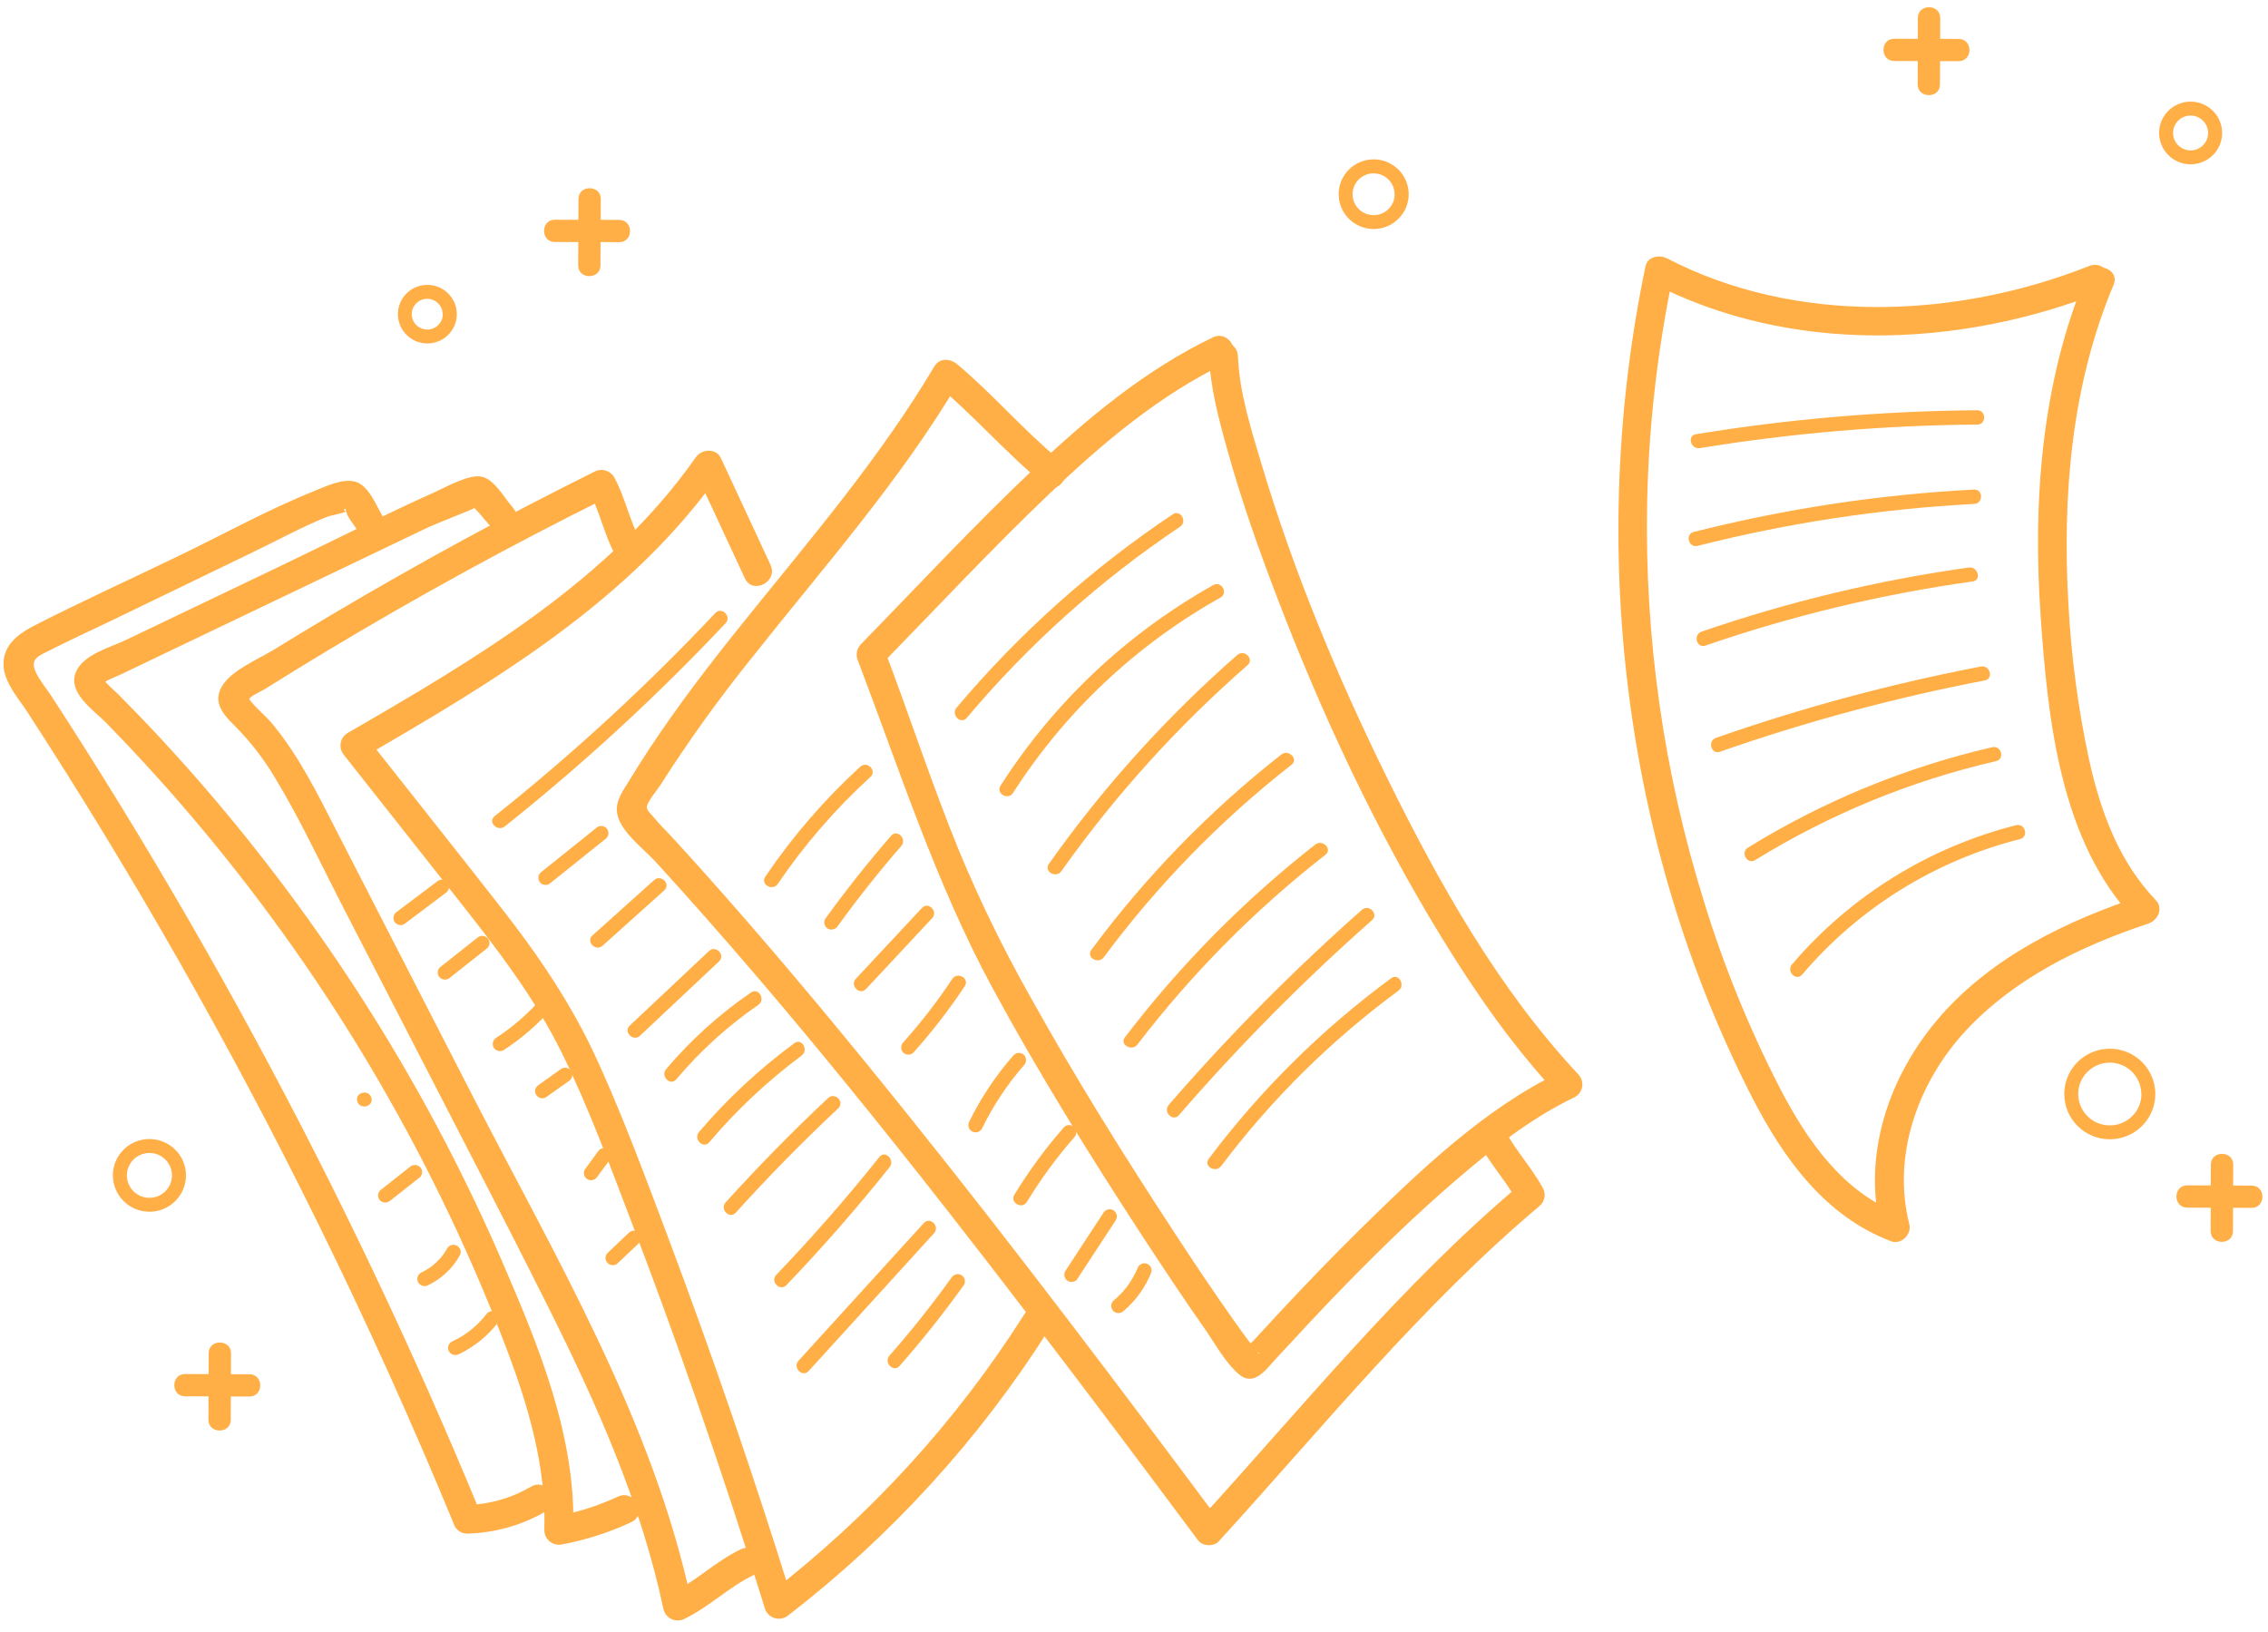 <svg xmlns="http://www.w3.org/2000/svg" width="314" height="226" viewBox="0 0 314 226" fill="none"><g clip-path="url(#clip0_7079_1922)"><path d="M52.944 71.427C52.075 69.972 51.071 67.254 49.227 66.704C47.475 66.178 45.052 67.362 43.485 67.992C37.015 70.593 30.782 74.062 24.484 77.088C17.962 80.236 11.347 83.249 4.889 86.54C2.95 87.534 0.944 88.835 0.544 91.144C0.058 93.949 2.383 96.418 3.807 98.607C18.574 121.338 31.979 144.916 43.952 169.219C50.752 183.021 57.081 197.035 62.939 211.259C63.097 211.578 63.34 211.846 63.642 212.036C63.944 212.225 64.293 212.328 64.65 212.332C68.424 212.243 72.115 211.219 75.391 209.354C77.625 208.076 75.796 204.539 73.546 205.82C70.887 207.382 67.879 208.26 64.793 208.375L66.503 209.448C57.245 186.97 46.801 164.995 35.215 143.612C29.349 132.789 23.196 122.127 16.756 111.627C13.616 106.515 10.41 101.441 7.136 96.405C6.424 95.313 5.484 94.216 4.938 93.028C4.109 91.223 5.38 90.8 6.765 90.097C9.701 88.606 12.706 87.231 15.684 85.803C22.201 82.642 28.723 79.486 35.248 76.335C38.482 74.776 41.69 73.025 45.016 71.659C46.028 71.247 47.484 71.118 48.426 70.609C47.189 71.278 47.737 69.736 47.953 70.865C48.094 71.601 48.988 72.621 49.38 73.273C50.692 75.473 54.248 73.646 52.933 71.435L52.944 71.427Z" fill="#FFAF45"></path><path d="M71.063 70.34C69.887 69.061 68.55 66.457 66.744 66.008C65.027 65.578 61.788 67.418 60.241 68.113C53.029 71.354 45.955 74.951 38.824 78.366L17.399 88.62C15.223 89.659 11.508 90.604 10.5 93.072C9.328 95.917 12.965 98.318 14.639 100.018C33.504 119.299 49.151 141.455 60.985 165.648C64.342 172.502 67.38 179.502 70.099 186.648C73.165 194.722 75.642 203.11 75.361 211.818C75.356 212.121 75.419 212.421 75.546 212.697C75.674 212.972 75.861 213.215 76.096 213.409C76.331 213.602 76.606 213.74 76.902 213.813C77.198 213.886 77.506 213.891 77.804 213.83C81.117 213.21 84.337 212.175 87.388 210.751C89.715 209.658 87.87 206.132 85.543 207.213C82.796 208.489 79.896 209.41 76.913 209.953L79.359 211.964C79.796 198.909 74.582 186.353 69.486 174.579C64.674 163.459 59.069 152.695 52.715 142.369C46.346 132.014 39.25 122.12 31.479 112.761C27.608 108.095 23.569 103.571 19.364 99.189C18.387 98.174 17.401 97.164 16.407 96.159C16.256 96.008 14.563 94.493 14.61 94.37C14.656 94.247 16.401 93.537 16.548 93.461L26.363 88.762C33.506 85.346 40.646 81.93 47.784 78.512C51.352 76.8 54.92 75.091 58.491 73.385C61.294 72.044 64.306 71.077 67.063 69.709C66.559 69.754 66.06 69.802 65.561 69.846C64.957 69.721 66.172 70.822 66.403 71.1C66.951 71.761 67.494 72.421 68.076 73.032C69.819 74.929 72.774 72.241 71.036 70.348L71.063 70.34Z" fill="#FFAF45"></path><path d="M88.676 74.892C87.157 72.106 86.577 68.916 85.059 66.126C84.806 65.664 84.383 65.317 83.878 65.158C83.373 65 82.826 65.042 82.352 65.277C70.16 71.338 58.2 77.838 46.474 84.779C43.616 86.472 40.771 88.192 37.939 89.937C35.809 91.253 32.145 92.733 30.778 94.938C29.411 97.143 30.806 98.827 32.387 100.377C34.612 102.6 36.546 105.094 38.142 107.799C41.455 113.271 44.177 119.123 47.094 124.805L57.062 144.16C63.352 156.416 69.743 168.627 75.89 180.944C82.602 194.345 88.744 208.099 91.862 222.819C91.934 223.113 92.072 223.388 92.265 223.622C92.458 223.857 92.702 224.045 92.978 224.172C93.254 224.3 93.556 224.364 93.861 224.36C94.165 224.355 94.465 224.282 94.737 224.146C98.189 222.488 100.901 219.722 104.352 218.064C106.679 216.945 104.823 213.415 102.504 214.53C99.052 216.188 96.34 218.954 92.889 220.609L95.768 221.936C90.443 196.708 76.788 173.855 65.122 151.125L46.592 115.035C43.945 109.873 41.356 104.585 37.606 100.104C36.732 99.054 35.574 98.171 34.753 97.113C34.248 96.457 34.498 96.908 34.565 96.728C34.713 96.343 36.171 95.713 36.571 95.461C39.388 93.698 42.22 91.958 45.068 90.241C57.816 82.567 70.863 75.423 84.209 68.807C83.307 68.524 82.404 68.24 81.502 67.957C83.04 70.743 83.605 73.933 85.123 76.723C86.354 78.98 89.906 77.126 88.676 74.884L88.676 74.892Z" fill="#FFAF45"></path><path d="M106.682 78.213L99.82 63.452C99.152 62.014 97.174 62.133 96.337 63.308C84.358 80.393 65.935 91.17 48.195 101.446C47.928 101.591 47.697 101.794 47.519 102.04C47.341 102.286 47.221 102.569 47.167 102.867C47.114 103.166 47.128 103.472 47.21 103.764C47.291 104.056 47.438 104.326 47.638 104.555L63.795 125.022C69.004 131.626 74.069 138.229 77.795 145.801C81.521 153.374 84.422 161.328 87.427 169.182C90.585 177.449 93.617 185.765 96.522 194.128C99.8 203.564 102.915 213.051 105.868 222.591C105.953 222.925 106.122 223.233 106.36 223.484C106.599 223.735 106.898 223.921 107.229 224.024C107.56 224.128 107.912 224.145 108.252 224.075C108.591 224.005 108.907 223.849 109.17 223.623C123.411 212.628 135.611 199.242 145.22 184.07C146.587 181.899 143.2 179.769 141.83 181.947C132.402 196.812 120.431 209.92 106.459 220.679C107.557 221.022 108.659 221.369 109.761 221.712C104.509 204.781 98.766 188.015 92.532 171.412C89.427 163.176 86.366 154.867 82.719 146.852C79.206 139.138 74.552 132.274 69.34 125.625C63.13 117.681 56.85 109.791 50.605 101.878L50.048 104.987C68.428 94.341 87.321 83.134 99.743 65.439C98.585 65.393 97.424 65.345 96.26 65.295L103.122 80.06C104.204 82.393 107.765 80.543 106.674 78.221L106.682 78.213Z" fill="#FFAF45"></path><path d="M146.742 63.729C141.726 59.605 137.514 54.619 132.54 50.442C131.591 49.645 130.097 49.489 129.365 50.722C121.815 63.431 112.189 74.634 102.945 86.123C98.368 91.808 93.91 97.598 89.892 103.689C88.927 105.157 87.987 106.641 87.073 108.141C86.325 109.371 85.329 110.695 85.397 112.201C85.522 114.897 89.039 117.428 90.724 119.267C109.37 139.675 126.564 161.413 143.335 183.342C150.931 193.263 158.418 203.271 165.89 213.287C166.491 214.098 168.043 214.157 168.719 213.417C183.151 197.615 196.77 180.752 213.207 166.918C213.53 166.62 213.747 166.226 213.824 165.795C213.901 165.363 213.834 164.919 213.634 164.528C212.116 161.747 209.926 159.394 208.407 156.616C207.173 154.362 203.621 156.213 204.851 158.454C206.389 161.232 208.563 163.585 210.081 166.367L210.508 163.974C194.071 177.808 180.452 194.663 166.02 210.473C166.961 210.515 167.905 210.561 168.849 210.603C154.846 191.83 140.753 173.122 126.093 154.835C117.521 144.137 108.778 133.57 99.697 123.294C97.618 120.945 95.521 118.613 93.406 116.297C92.384 115.181 91.262 114.11 90.322 112.94C90.071 112.638 89.589 112.248 89.552 111.782C89.504 111.115 91.02 109.346 91.387 108.758C95.248 102.701 99.44 96.858 103.944 91.256C113.877 78.683 124.551 66.691 132.751 52.861C131.694 52.953 130.637 53.049 129.58 53.141C134.832 57.547 139.314 62.758 144.624 67.113C146.603 68.742 148.718 65.357 146.758 63.744L146.742 63.729Z" fill="#FFAF45"></path><path d="M167.904 46.721C158.675 51.145 150.633 57.822 143.245 64.81C134.959 72.626 127.186 81.002 119.235 89.146C118.923 89.451 118.714 89.846 118.638 90.275C118.561 90.704 118.621 91.146 118.808 91.539C124.627 106.832 129.573 122.302 137.392 136.755C143.762 148.53 150.853 159.934 158.165 171.147C160.986 175.466 163.846 179.762 166.803 183.99C168.204 185.997 169.584 188.567 171.448 190.206C173.605 192.105 175.271 189.616 176.643 188.127C179.779 184.724 182.931 181.336 186.16 178.021C191.084 172.969 196.154 168.048 201.505 163.448C206.573 159.085 211.927 154.808 218.003 151.912C218.273 151.769 218.506 151.567 218.686 151.321C218.865 151.075 218.987 150.792 219.04 150.493C219.094 150.193 219.079 149.886 218.996 149.593C218.912 149.301 218.764 149.031 218.561 148.803C207.45 136.922 199.275 122.364 192.137 107.89C185.207 93.826 179.119 79.218 174.647 64.231C173.217 59.451 171.587 54.336 171.386 49.31C171.291 46.765 167.289 46.599 167.384 49.18C167.553 53.72 168.786 58.241 170.012 62.593C171.922 69.45 174.312 76.181 176.857 82.829C183.044 98.981 190.431 114.815 199.468 129.595C204.189 137.314 209.405 144.842 215.609 151.472L216.162 148.363C205.56 153.413 196.571 162.097 188.299 170.205C184.488 173.957 180.8 177.793 177.174 181.68C175.961 182.981 174.76 184.289 173.555 185.597C173.353 185.816 171.819 187.131 171.842 187.408C171.875 187.794 174.418 186.71 174.377 187.499C174.377 187.433 174.126 187.275 174.099 187.205C173.988 186.881 173.51 186.487 173.302 186.213C172.439 185.104 171.626 183.958 170.814 182.811C168.022 178.866 165.328 174.839 162.684 170.794C155.648 160.072 148.85 149.18 142.617 137.96C138.894 131.366 135.576 124.555 132.68 117.562C128.944 108.384 125.883 98.955 122.361 89.697L121.934 92.09C129.705 84.134 137.296 75.977 145.349 68.306C152.668 61.345 160.574 54.648 169.753 50.251C172.079 49.136 170.223 45.602 167.904 46.714L167.904 46.721Z" fill="#FFAF45"></path><path d="M289.245 36.827C270.866 44.116 248.659 45.049 230.8 35.772C229.749 35.229 228.091 35.511 227.815 36.881C219.797 75.273 224.611 116.817 242.556 151.888C246.859 160.295 252.635 168.39 261.812 171.852C263.222 172.385 264.695 170.896 264.344 169.505C261.899 159.912 265.58 149.784 272.187 142.667C278.957 135.411 288.101 130.979 297.403 127.884C298.767 127.431 299.563 125.774 298.441 124.6C293.313 119.228 290.796 112.277 289.224 105.151C287.712 98.09 286.758 90.923 286.371 83.713C285.506 68.782 286.752 53.386 292.614 39.458C293.606 37.102 289.767 35.955 288.779 38.288C282.627 53.039 281.423 69.514 282.521 85.278C283.509 99.47 285.187 116.476 295.524 127.295L296.562 124.011C286.098 127.483 275.74 132.465 268.446 140.924C261.511 148.983 257.777 159.916 260.447 170.399L262.979 168.052C255.133 165.092 250.178 157.862 246.466 150.733C242.209 142.475 238.694 133.858 235.964 124.984C230.353 107.051 227.679 88.337 228.044 69.56C228.267 58.964 229.473 48.411 231.647 38.035L228.662 39.144C247.889 49.127 271.292 48.214 291.094 40.365C293.489 39.415 291.617 35.889 289.245 36.827Z" fill="#FFAF45"></path><path d="M249.509 134.928C257.355 125.707 267.898 119.151 279.668 116.174C280.915 115.86 280.384 113.94 279.133 114.247C267.024 117.313 256.175 124.053 248.094 133.532C247.27 134.496 248.677 135.914 249.509 134.928Z" fill="#FFAF45"></path><path d="M276.349 105.381C277.605 105.089 277.074 103.169 275.819 103.454C263.859 106.216 252.436 110.911 242.005 117.353C240.907 118.03 241.911 119.755 243.009 119.078C253.293 112.727 264.557 108.1 276.349 105.381Z" fill="#FFAF45"></path><path d="M274.789 94.209C276.055 93.967 275.517 92.047 274.258 92.281C261.805 94.669 249.547 97.969 237.583 102.154C236.374 102.577 236.893 104.504 238.114 104.082C250.078 99.897 262.336 96.597 274.789 94.209Z" fill="#FFAF45"></path><path d="M273.115 80.503C274.385 80.323 273.843 78.404 272.584 78.576C259.989 80.338 247.595 83.311 235.577 87.454C234.368 87.873 234.887 89.797 236.111 89.382C248.128 85.236 260.52 82.263 273.115 80.503Z" fill="#FFAF45"></path><path d="M273.293 67.782C260.199 68.464 247.205 70.43 234.5 73.651C233.253 73.969 233.784 75.889 235.031 75.578C247.573 72.393 260.401 70.449 273.328 69.773C274.594 69.709 274.586 67.714 273.293 67.782Z" fill="#FFAF45"></path><path d="M273.73 56.799C260.687 56.901 247.673 58.01 234.804 60.118C233.533 60.325 234.076 62.245 235.338 62.045C248.04 59.969 260.885 58.878 273.757 58.782C275.034 58.787 275.022 56.789 273.73 56.799Z" fill="#FFAF45"></path><path d="M133.85 99.389C142.39 89.234 152.327 80.328 163.368 72.933C164.435 72.221 163.435 70.492 162.364 71.208C151.171 78.69 141.094 87.705 132.431 97.986C131.614 98.953 133.022 100.372 133.85 99.389Z" fill="#FFAF45"></path><path d="M140.255 109.778C147.447 98.552 157.311 89.263 168.973 82.734C170.098 82.103 169.091 80.378 167.966 81.009C156.009 87.718 145.898 97.253 138.524 108.771C137.831 109.865 139.565 110.858 140.255 109.778Z" fill="#FFAF45"></path><path d="M146.948 120.607C154.381 110.127 163.031 100.556 172.719 92.092C173.686 91.241 172.271 89.834 171.304 90.678C161.496 99.266 152.74 108.975 145.218 119.603C144.471 120.671 146.205 121.648 146.948 120.607Z" fill="#FFAF45"></path><path d="M152.82 132.53C160.241 122.529 168.981 113.566 178.804 105.883C179.818 105.09 178.395 103.683 177.393 104.469C167.446 112.273 158.599 121.373 151.09 131.523C150.323 132.555 152.061 133.552 152.82 132.53Z" fill="#FFAF45"></path><path d="M157.473 144.619C164.993 134.795 173.741 125.965 183.506 118.342C184.523 117.549 183.096 116.146 182.098 116.927C172.211 124.672 163.357 133.638 155.75 143.611C154.964 144.632 156.702 145.625 157.473 144.619Z" fill="#FFAF45"></path><path d="M163.221 154.394C171.521 144.811 180.455 135.789 189.962 127.388C190.929 126.533 189.51 125.126 188.55 125.974C179.044 134.373 170.111 143.392 161.81 152.972C160.97 153.947 162.378 155.365 163.221 154.394Z" fill="#FFAF45"></path><path d="M169.069 161.442C176.019 152.204 184.287 144.024 193.613 137.162C194.637 136.396 193.641 134.675 192.605 135.437C183.008 142.502 174.5 150.923 167.351 160.435C166.569 161.464 168.307 162.456 169.069 161.442Z" fill="#FFAF45"></path><path d="M107.679 122.38C111.362 116.962 115.667 111.991 120.509 107.566C121.46 106.696 120.045 105.289 119.097 106.155C114.136 110.702 109.724 115.809 105.953 121.373C105.229 122.448 106.963 123.436 107.679 122.38Z" fill="#FFAF45"></path><path d="M115.985 128.211C118.751 124.391 121.682 120.698 124.779 117.132C125.615 116.165 124.207 114.746 123.368 115.717C120.159 119.417 117.121 123.249 114.255 127.215C114.123 127.443 114.087 127.714 114.154 127.968C114.221 128.223 114.386 128.441 114.614 128.575C114.846 128.702 115.118 128.735 115.373 128.667C115.629 128.599 115.848 128.436 115.985 128.211Z" fill="#FFAF45"></path><path d="M119.902 136.927L129.055 127.12C129.933 126.184 128.522 124.766 127.643 125.709L118.491 135.513C117.616 136.453 119.02 137.867 119.902 136.927Z" fill="#FFAF45"></path><path d="M126.464 145.734C129.05 142.842 131.425 139.769 133.57 136.539C134.283 135.468 132.548 134.468 131.84 135.536C129.793 138.622 127.524 141.558 125.052 144.32C124.87 144.509 124.768 144.761 124.767 145.023C124.766 145.285 124.866 145.538 125.047 145.729C125.235 145.914 125.489 146.019 125.754 146.02C126.019 146.021 126.274 145.918 126.464 145.734Z" fill="#FFAF45"></path><path d="M135.934 156.289C137.48 153.107 139.444 150.143 141.774 147.474C141.956 147.285 142.058 147.033 142.059 146.771C142.06 146.509 141.96 146.256 141.779 146.065C141.59 145.88 141.336 145.777 141.072 145.776C140.807 145.775 140.552 145.877 140.362 146.06C137.906 148.848 135.833 151.947 134.196 155.277C134.069 155.507 134.035 155.777 134.102 156.031C134.169 156.285 134.331 156.503 134.555 156.642C134.785 156.775 135.059 156.813 135.317 156.747C135.576 156.681 135.797 156.516 135.934 156.289Z" fill="#FFAF45"></path><path d="M142.169 166.409C144.096 163.248 146.289 160.256 148.725 157.466C148.908 157.277 149.011 157.025 149.012 156.762C149.013 156.5 148.912 156.247 148.731 156.057C148.543 155.871 148.29 155.767 148.025 155.766C147.761 155.765 147.507 155.867 147.318 156.051C144.762 158.969 142.461 162.098 140.439 165.405C139.769 166.5 141.503 167.503 142.169 166.409Z" fill="#FFAF45"></path><path d="M149.232 176.946L154.46 168.972C154.536 168.859 154.588 168.732 154.613 168.598C154.637 168.465 154.634 168.328 154.604 168.195C154.573 168.063 154.516 167.938 154.435 167.828C154.354 167.719 154.252 167.627 154.134 167.558C154.016 167.489 153.885 167.445 153.75 167.429C153.614 167.412 153.477 167.423 153.346 167.461C153.214 167.499 153.093 167.563 152.987 167.65C152.882 167.737 152.796 167.844 152.734 167.965L147.517 175.938C147.441 176.051 147.389 176.179 147.364 176.312C147.34 176.446 147.343 176.583 147.373 176.715C147.404 176.848 147.461 176.973 147.542 177.082C147.623 177.192 147.725 177.284 147.843 177.353C147.961 177.421 148.092 177.465 148.227 177.482C148.363 177.499 148.5 177.488 148.631 177.45C148.762 177.412 148.884 177.347 148.99 177.261C149.095 177.174 149.181 177.067 149.243 176.946L149.232 176.946Z" fill="#FFAF45"></path><path d="M155.541 181.525C157.255 180.078 158.581 178.231 159.401 176.149C159.468 175.894 159.431 175.623 159.298 175.395C159.164 175.167 158.946 175.001 158.69 174.933C158.434 174.873 158.165 174.912 157.938 175.043C157.71 175.174 157.542 175.387 157.468 175.637L157.39 175.814C157.343 175.926 157.292 176.033 157.237 176.141C157.136 176.36 157.023 176.571 156.906 176.782C156.66 177.226 156.387 177.655 156.088 178.065L155.991 178.192L155.964 178.234C155.898 178.323 155.824 178.407 155.754 178.492C155.594 178.687 155.423 178.875 155.248 179.063C154.899 179.431 154.528 179.778 154.138 180.103C153.95 180.289 153.844 180.542 153.843 180.806C153.842 181.07 153.946 181.324 154.132 181.512C154.322 181.691 154.573 181.792 154.834 181.794C155.096 181.797 155.348 181.7 155.541 181.525Z" fill="#FFAF45"></path><path d="M100.453 86.287C101.331 85.351 99.92 83.937 99.038 84.877C89.536 94.963 79.323 104.363 68.476 113.004C67.471 113.809 68.89 115.212 69.888 114.419C80.737 105.777 90.951 96.376 100.453 86.287Z" fill="#FFAF45"></path><path d="M76.237 122.235L83.944 116.058C84.132 115.871 84.237 115.618 84.239 115.354C84.24 115.09 84.136 114.837 83.95 114.648C83.76 114.466 83.506 114.364 83.242 114.363C82.978 114.362 82.724 114.463 82.533 114.643C79.968 116.705 77.399 118.765 74.826 120.825C74.64 121.011 74.535 121.263 74.534 121.526C74.533 121.789 74.636 122.042 74.821 122.23C75.01 122.415 75.263 122.519 75.528 122.52C75.793 122.521 76.047 122.419 76.237 122.235Z" fill="#FFAF45"></path><path d="M83.429 130.934L91.974 123.265C92.933 122.402 91.514 120.996 90.562 121.851L82.018 129.519C81.074 130.382 82.493 131.789 83.429 130.934Z" fill="#FFAF45"></path><path d="M88.605 143.397L99.556 133.1C100.492 132.214 99.077 130.788 98.145 131.686L87.194 141.987C86.254 142.869 87.669 144.279 88.605 143.397Z" fill="#FFAF45"></path><path d="M93.637 149.434C96.938 145.508 100.755 142.042 104.986 139.131C106.038 138.407 105.042 136.678 103.982 137.41C99.602 140.406 95.647 143.976 92.225 148.023C91.401 148.998 92.809 150.416 93.637 149.434Z" fill="#FFAF45"></path><path d="M98.199 158.146C101.984 153.673 106.274 149.648 110.983 146.15C112.008 145.384 110.993 143.663 109.979 144.429C105.116 148.011 100.684 152.139 96.772 156.731C95.96 157.706 97.367 159.125 98.199 158.146Z" fill="#FFAF45"></path><path d="M101.871 167.893C106.396 162.886 111.123 158.071 116.054 153.446C116.994 152.564 115.579 151.153 114.643 152.031C109.722 156.654 104.995 161.469 100.46 166.478C99.612 167.43 101.02 168.848 101.871 167.893Z" fill="#FFAF45"></path><path d="M108.882 177.926C113.888 172.698 118.649 167.255 123.165 161.596C123.943 160.602 122.555 159.18 121.754 160.182C117.242 165.838 112.481 171.281 107.471 176.511C106.581 177.44 107.992 178.854 108.882 177.926Z" fill="#FFAF45"></path><path d="M111.965 189.812L129.312 170.749C130.175 169.797 128.768 168.383 127.901 169.334L110.554 188.397C109.691 189.345 111.102 190.764 111.965 189.812Z" fill="#FFAF45"></path><path d="M124.553 189.109C127.708 185.523 130.679 181.782 133.456 177.899C133.588 177.671 133.624 177.401 133.557 177.146C133.49 176.891 133.325 176.673 133.097 176.539C132.867 176.41 132.596 176.376 132.341 176.442C132.086 176.509 131.866 176.671 131.729 176.896C129.047 180.636 126.184 184.235 123.142 187.694C122.31 188.658 123.702 190.076 124.553 189.109Z" fill="#FFAF45"></path><path d="M55.963 127.95L61.681 123.648C61.904 123.509 62.065 123.292 62.133 123.039C62.201 122.786 62.17 122.517 62.046 122.286C61.911 122.059 61.692 121.894 61.436 121.826C61.18 121.758 60.907 121.793 60.677 121.923L54.959 126.229C54.735 126.367 54.573 126.585 54.505 126.838C54.437 127.091 54.469 127.361 54.594 127.591C54.729 127.817 54.948 127.982 55.204 128.049C55.46 128.116 55.733 128.081 55.963 127.95Z" fill="#FFAF45"></path><path d="M62.312 135.347C64.036 133.988 65.757 132.627 67.476 131.262C67.663 131.076 67.769 130.823 67.77 130.559C67.771 130.295 67.667 130.041 67.481 129.853C67.29 129.673 67.038 129.572 66.775 129.571C66.513 129.57 66.26 129.669 66.068 129.848L60.901 133.937C60.713 134.123 60.608 134.375 60.607 134.638C60.606 134.902 60.709 135.155 60.895 135.342C61.086 135.523 61.339 135.625 61.603 135.626C61.866 135.627 62.12 135.527 62.312 135.347Z" fill="#FFAF45"></path><path d="M76.51 139.478C76.691 139.288 76.792 139.037 76.793 138.775C76.794 138.513 76.695 138.26 76.515 138.069C76.326 137.884 76.072 137.78 75.808 137.779C75.543 137.778 75.288 137.88 75.098 138.064C73.25 140.229 71.099 142.12 68.71 143.677C68.484 143.813 68.321 144.031 68.253 144.285C68.185 144.538 68.218 144.808 68.344 145.038C68.48 145.264 68.699 145.429 68.955 145.497C69.21 145.565 69.483 145.531 69.713 145.401C72.252 143.76 74.54 141.766 76.51 139.478Z" fill="#FFAF45"></path><path d="M75.587 151.916L78.742 149.687C78.965 149.547 79.13 149.331 79.205 149.08C79.256 148.89 79.249 148.689 79.184 148.502C79.12 148.316 79.002 148.153 78.845 148.033C78.688 147.914 78.498 147.843 78.301 147.83C78.103 147.818 77.906 147.863 77.735 147.962L74.583 150.206C74.359 150.343 74.194 150.558 74.12 150.809C74.07 150.999 74.078 151.199 74.142 151.385C74.206 151.57 74.324 151.733 74.48 151.853C74.637 151.972 74.825 152.043 75.022 152.056C75.219 152.069 75.415 152.025 75.587 151.927L75.587 151.916Z" fill="#FFAF45"></path><path d="M82.338 163.276C82.487 163.188 82.611 163.064 82.699 162.916L84.508 160.455C84.609 160.283 84.655 160.086 84.643 159.889C84.63 159.691 84.558 159.501 84.437 159.344C84.315 159.187 84.149 159.07 83.96 159.007C83.771 158.944 83.568 158.938 83.376 158.991C83.294 159.025 83.217 159.056 83.139 159.09C82.99 159.176 82.866 159.299 82.778 159.447L80.973 161.912C80.84 162.14 80.803 162.411 80.87 162.666C80.937 162.921 81.103 163.139 81.331 163.273C81.447 163.339 81.576 163.382 81.708 163.4C81.841 163.417 81.976 163.407 82.105 163.372C82.183 163.341 82.26 163.307 82.338 163.276Z" fill="#FFAF45"></path><path d="M85.511 174.905L88.487 172.086C88.672 171.898 88.776 171.646 88.778 171.382C88.778 171.119 88.676 170.866 88.492 170.677C88.302 170.495 88.048 170.393 87.784 170.392C87.521 170.391 87.267 170.491 87.075 170.671L84.1 173.49C83.923 173.679 83.826 173.928 83.831 174.186C83.835 174.443 83.939 174.69 84.121 174.872C84.304 175.055 84.551 175.161 84.81 175.167C85.069 175.173 85.32 175.079 85.511 174.905Z" fill="#FFAF45"></path><path d="M69.026 183.013C69.158 182.785 69.195 182.513 69.127 182.258C69.059 182.003 68.892 181.785 68.663 181.652C68.433 181.526 68.162 181.493 67.907 181.559C67.653 181.625 67.434 181.787 67.295 182.009L67.26 182.055L67.128 182.216C67.039 182.328 66.945 182.435 66.856 182.539C66.693 182.723 66.526 182.903 66.351 183.08C65.64 183.814 64.841 184.458 63.971 184.996C63.507 185.279 63.026 185.534 62.532 185.761C62.303 185.895 62.137 186.113 62.07 186.368C62.002 186.623 62.038 186.894 62.17 187.122C62.309 187.346 62.528 187.508 62.782 187.575C63.037 187.643 63.308 187.611 63.539 187.486C65.699 186.449 67.58 184.916 69.026 183.013Z" fill="#FFAF45"></path><path d="M63.641 173.844C63.775 173.617 63.812 173.345 63.745 173.09C63.678 172.835 63.511 172.617 63.282 172.484C63.053 172.351 62.781 172.313 62.524 172.38C62.267 172.447 62.048 172.613 61.914 172.84C61.801 173.04 61.685 173.225 61.56 173.424L61.377 173.689L61.28 173.82L61.229 173.885L61.19 173.931L61.062 174.089C60.992 174.169 60.922 174.25 60.848 174.327C60.693 174.495 60.533 174.657 60.366 174.814C60.199 174.971 60.048 175.101 59.881 175.235L59.764 175.327C59.664 175.396 59.567 175.469 59.47 175.534C59.09 175.789 58.692 176.016 58.279 176.211C58.049 176.344 57.881 176.562 57.813 176.817C57.744 177.072 57.781 177.344 57.914 177.573C58.051 177.797 58.27 177.96 58.525 178.027C58.78 178.095 59.051 178.062 59.282 177.936C61.124 177.05 62.645 175.621 63.641 173.844Z" fill="#FFAF45"></path><path d="M54.036 166.223L58.148 162.985C58.335 162.798 58.441 162.545 58.442 162.281C58.443 162.018 58.339 161.764 58.153 161.576C57.961 161.396 57.709 161.296 57.445 161.295C57.182 161.294 56.929 161.392 56.736 161.57L52.636 164.809C52.449 164.995 52.343 165.248 52.342 165.512C52.341 165.776 52.445 166.03 52.631 166.218C52.822 166.394 53.072 166.492 53.333 166.493C53.593 166.494 53.844 166.398 54.036 166.223Z" fill="#FFAF45"></path><path d="M51.408 151.967C51.026 150.745 49.088 151.265 49.471 152.495C49.853 153.725 51.787 153.197 51.408 151.967Z" fill="#FFAF45"></path><path d="M15.629 162.717C15.632 161.722 15.933 160.75 16.492 159.924C17.051 159.099 17.843 158.457 18.769 158.079C19.695 157.702 20.712 157.606 21.693 157.804C22.674 158.002 23.573 158.485 24.278 159.191C24.983 159.897 25.462 160.796 25.653 161.773C25.845 162.75 25.741 163.761 25.354 164.679C24.968 165.597 24.317 166.381 23.483 166.931C22.648 167.481 21.669 167.772 20.669 167.768C19.328 167.761 18.044 167.226 17.099 166.279C16.154 165.332 15.626 164.051 15.629 162.717ZM23.811 162.748C23.814 162.133 23.633 161.532 23.291 161.019C22.95 160.507 22.464 160.107 21.894 159.87C21.324 159.632 20.696 159.569 20.09 159.686C19.483 159.804 18.926 160.098 18.487 160.531C18.049 160.963 17.749 161.516 17.626 162.118C17.503 162.721 17.563 163.346 17.797 163.914C18.032 164.483 18.43 164.97 18.942 165.313C19.455 165.656 20.058 165.841 20.676 165.843C21.504 165.845 22.299 165.521 22.887 164.94C23.475 164.36 23.807 163.571 23.811 162.748Z" fill="#FFAF45"></path><path d="M298.923 18.398C298.925 17.54 299.184 16.701 299.665 15.989C300.147 15.277 300.83 14.723 301.628 14.397C302.427 14.071 303.304 13.987 304.15 14.158C304.996 14.328 305.772 14.744 306.38 15.353C306.988 15.962 307.401 16.736 307.567 17.579C307.732 18.421 307.643 19.294 307.31 20.086C306.977 20.878 306.415 21.553 305.696 22.028C304.977 22.502 304.132 22.753 303.269 22.75C302.113 22.745 301.006 22.284 300.192 21.468C299.377 20.652 298.921 19.548 298.923 18.398ZM305.708 18.424C305.711 17.946 305.571 17.478 305.306 17.079C305.041 16.681 304.663 16.369 304.22 16.185C303.778 16 303.289 15.95 302.818 16.041C302.346 16.132 301.913 16.361 301.572 16.697C301.231 17.034 300.998 17.463 300.903 17.932C300.807 18.4 300.854 18.886 301.037 19.328C301.219 19.77 301.529 20.148 301.928 20.415C302.327 20.681 302.796 20.824 303.276 20.825C303.919 20.826 304.535 20.574 304.991 20.124C305.447 19.674 305.705 19.063 305.708 18.424Z" fill="#FFAF45"></path><path d="M285.795 151.447C285.799 150.207 286.173 148.996 286.869 147.967C287.565 146.939 288.552 146.138 289.705 145.668C290.859 145.197 292.126 145.077 293.348 145.324C294.57 145.57 295.691 146.171 296.569 147.052C297.447 147.932 298.044 149.051 298.282 150.269C298.52 151.486 298.391 152.746 297.909 153.89C297.427 155.033 296.615 156.009 295.576 156.694C294.536 157.378 293.316 157.741 292.069 157.735C290.4 157.727 288.801 157.06 287.625 155.882C286.449 154.703 285.791 153.108 285.795 151.447ZM296.459 151.487C296.463 150.628 296.211 149.787 295.734 149.071C295.258 148.354 294.578 147.794 293.781 147.462C292.985 147.13 292.107 147.04 291.259 147.204C290.412 147.368 289.632 147.778 289.018 148.383C288.405 148.988 287.986 149.76 287.814 150.602C287.642 151.444 287.725 152.318 288.052 153.113C288.38 153.908 288.937 154.589 289.653 155.069C290.369 155.549 291.213 155.807 292.076 155.81C292.651 155.815 293.221 155.706 293.753 155.491C294.285 155.276 294.77 154.958 295.179 154.557C295.587 154.155 295.913 153.678 296.136 153.151C296.359 152.624 296.475 152.059 296.478 151.488L296.459 151.487Z" fill="#FFAF45"></path><path d="M185.336 26.876C185.338 25.922 185.625 24.99 186.16 24.198C186.694 23.406 187.453 22.79 188.34 22.427C189.227 22.065 190.202 21.972 191.142 22.161C192.082 22.35 192.945 22.812 193.621 23.489C194.297 24.166 194.755 25.027 194.939 25.963C195.123 26.899 195.023 27.869 194.653 28.749C194.282 29.629 193.657 30.379 192.858 30.906C192.058 31.433 191.12 31.711 190.161 31.707C188.877 31.701 187.649 31.189 186.744 30.283C185.84 29.378 185.334 28.152 185.336 26.876ZM193.078 26.905C193.08 26.332 192.911 25.772 192.593 25.294C192.275 24.817 191.822 24.444 191.291 24.223C190.76 24.002 190.175 23.942 189.61 24.052C189.045 24.162 188.525 24.435 188.116 24.839C187.708 25.242 187.429 25.757 187.314 26.318C187.2 26.88 187.255 27.462 187.474 27.992C187.692 28.522 188.063 28.975 188.541 29.295C189.018 29.615 189.58 29.787 190.156 29.789C190.539 29.792 190.919 29.72 191.274 29.576C191.629 29.433 191.953 29.221 192.225 28.953C192.498 28.685 192.714 28.366 192.863 28.015C193.011 27.663 193.088 27.286 193.089 26.905L193.078 26.905Z" fill="#FFAF45"></path><path d="M55.091 43.482C55.094 42.68 55.336 41.897 55.786 41.231C56.237 40.566 56.876 40.049 57.622 39.745C58.368 39.441 59.188 39.364 59.978 39.524C60.768 39.684 61.493 40.073 62.061 40.642C62.629 41.212 63.014 41.936 63.168 42.724C63.322 43.511 63.237 44.326 62.925 45.065C62.614 45.805 62.088 46.436 61.416 46.879C60.743 47.321 59.954 47.555 59.148 47.551C58.068 47.545 57.034 47.113 56.273 46.351C55.513 45.588 55.088 44.556 55.091 43.482ZM61.284 43.505C61.285 43.084 61.162 42.672 60.928 42.321C60.694 41.97 60.361 41.696 59.97 41.533C59.579 41.37 59.149 41.327 58.734 41.407C58.318 41.488 57.936 41.689 57.636 41.986C57.335 42.282 57.13 42.661 57.046 43.074C56.961 43.486 57.002 43.915 57.163 44.304C57.323 44.694 57.596 45.028 57.947 45.263C58.299 45.498 58.712 45.625 59.135 45.626C59.418 45.63 59.699 45.578 59.962 45.473C60.224 45.368 60.463 45.212 60.665 45.015C60.867 44.818 61.028 44.583 61.138 44.324C61.248 44.065 61.306 43.786 61.307 43.505L61.284 43.505Z" fill="#FFAF45"></path><path d="M83.132 36.753L83.144 33.518L85.73 33.528C87.719 33.536 87.731 30.455 85.741 30.448L83.171 30.438L83.182 27.55C83.189 25.572 80.093 25.556 80.085 27.539L80.075 30.434L76.823 30.422C74.834 30.415 74.818 33.495 76.811 33.502L80.063 33.514L80.051 36.749C80.036 38.72 83.124 38.736 83.132 36.753Z" fill="#FFAF45"></path><path d="M309.15 170.46L309.162 167.222L311.728 167.231C313.718 167.239 313.733 164.158 311.74 164.151L309.174 164.141L309.184 161.246C309.192 159.267 306.095 159.251 306.088 161.234L306.077 164.13L302.822 164.117C300.836 164.11 300.82 167.19 302.81 167.198L306.073 167.21L306.061 170.448C306.053 172.423 309.142 172.439 309.15 170.46Z" fill="#FFAF45"></path><path d="M268.587 11.695L268.6 8.461L271.166 8.471C273.155 8.478 273.171 5.398 271.177 5.39L268.611 5.381L268.622 2.493C268.629 0.514 265.533 0.498 265.525 2.481L265.514 5.377L262.259 5.364C260.27 5.357 260.258 8.437 262.248 8.445L265.511 8.457L265.498 11.691C265.491 13.662 268.58 13.678 268.587 11.695Z" fill="#FFAF45"></path><path d="M31.952 196.581L31.964 193.343L34.534 193.352C36.524 193.36 36.536 190.28 34.546 190.272L31.976 190.262L31.987 187.367C31.994 185.388 28.898 185.372 28.89 187.355L28.879 190.251L25.628 190.238C23.638 190.231 23.623 193.311 25.616 193.319L28.868 193.331L28.855 196.569C28.856 198.544 31.945 198.56 31.952 196.581Z" fill="#FFAF45"></path></g><defs><clipPath id="clip0_7079_1922"><rect width="224" height="313" fill="white" transform="translate(313.844 1.178) rotate(90.216)"></rect></clipPath></defs></svg>